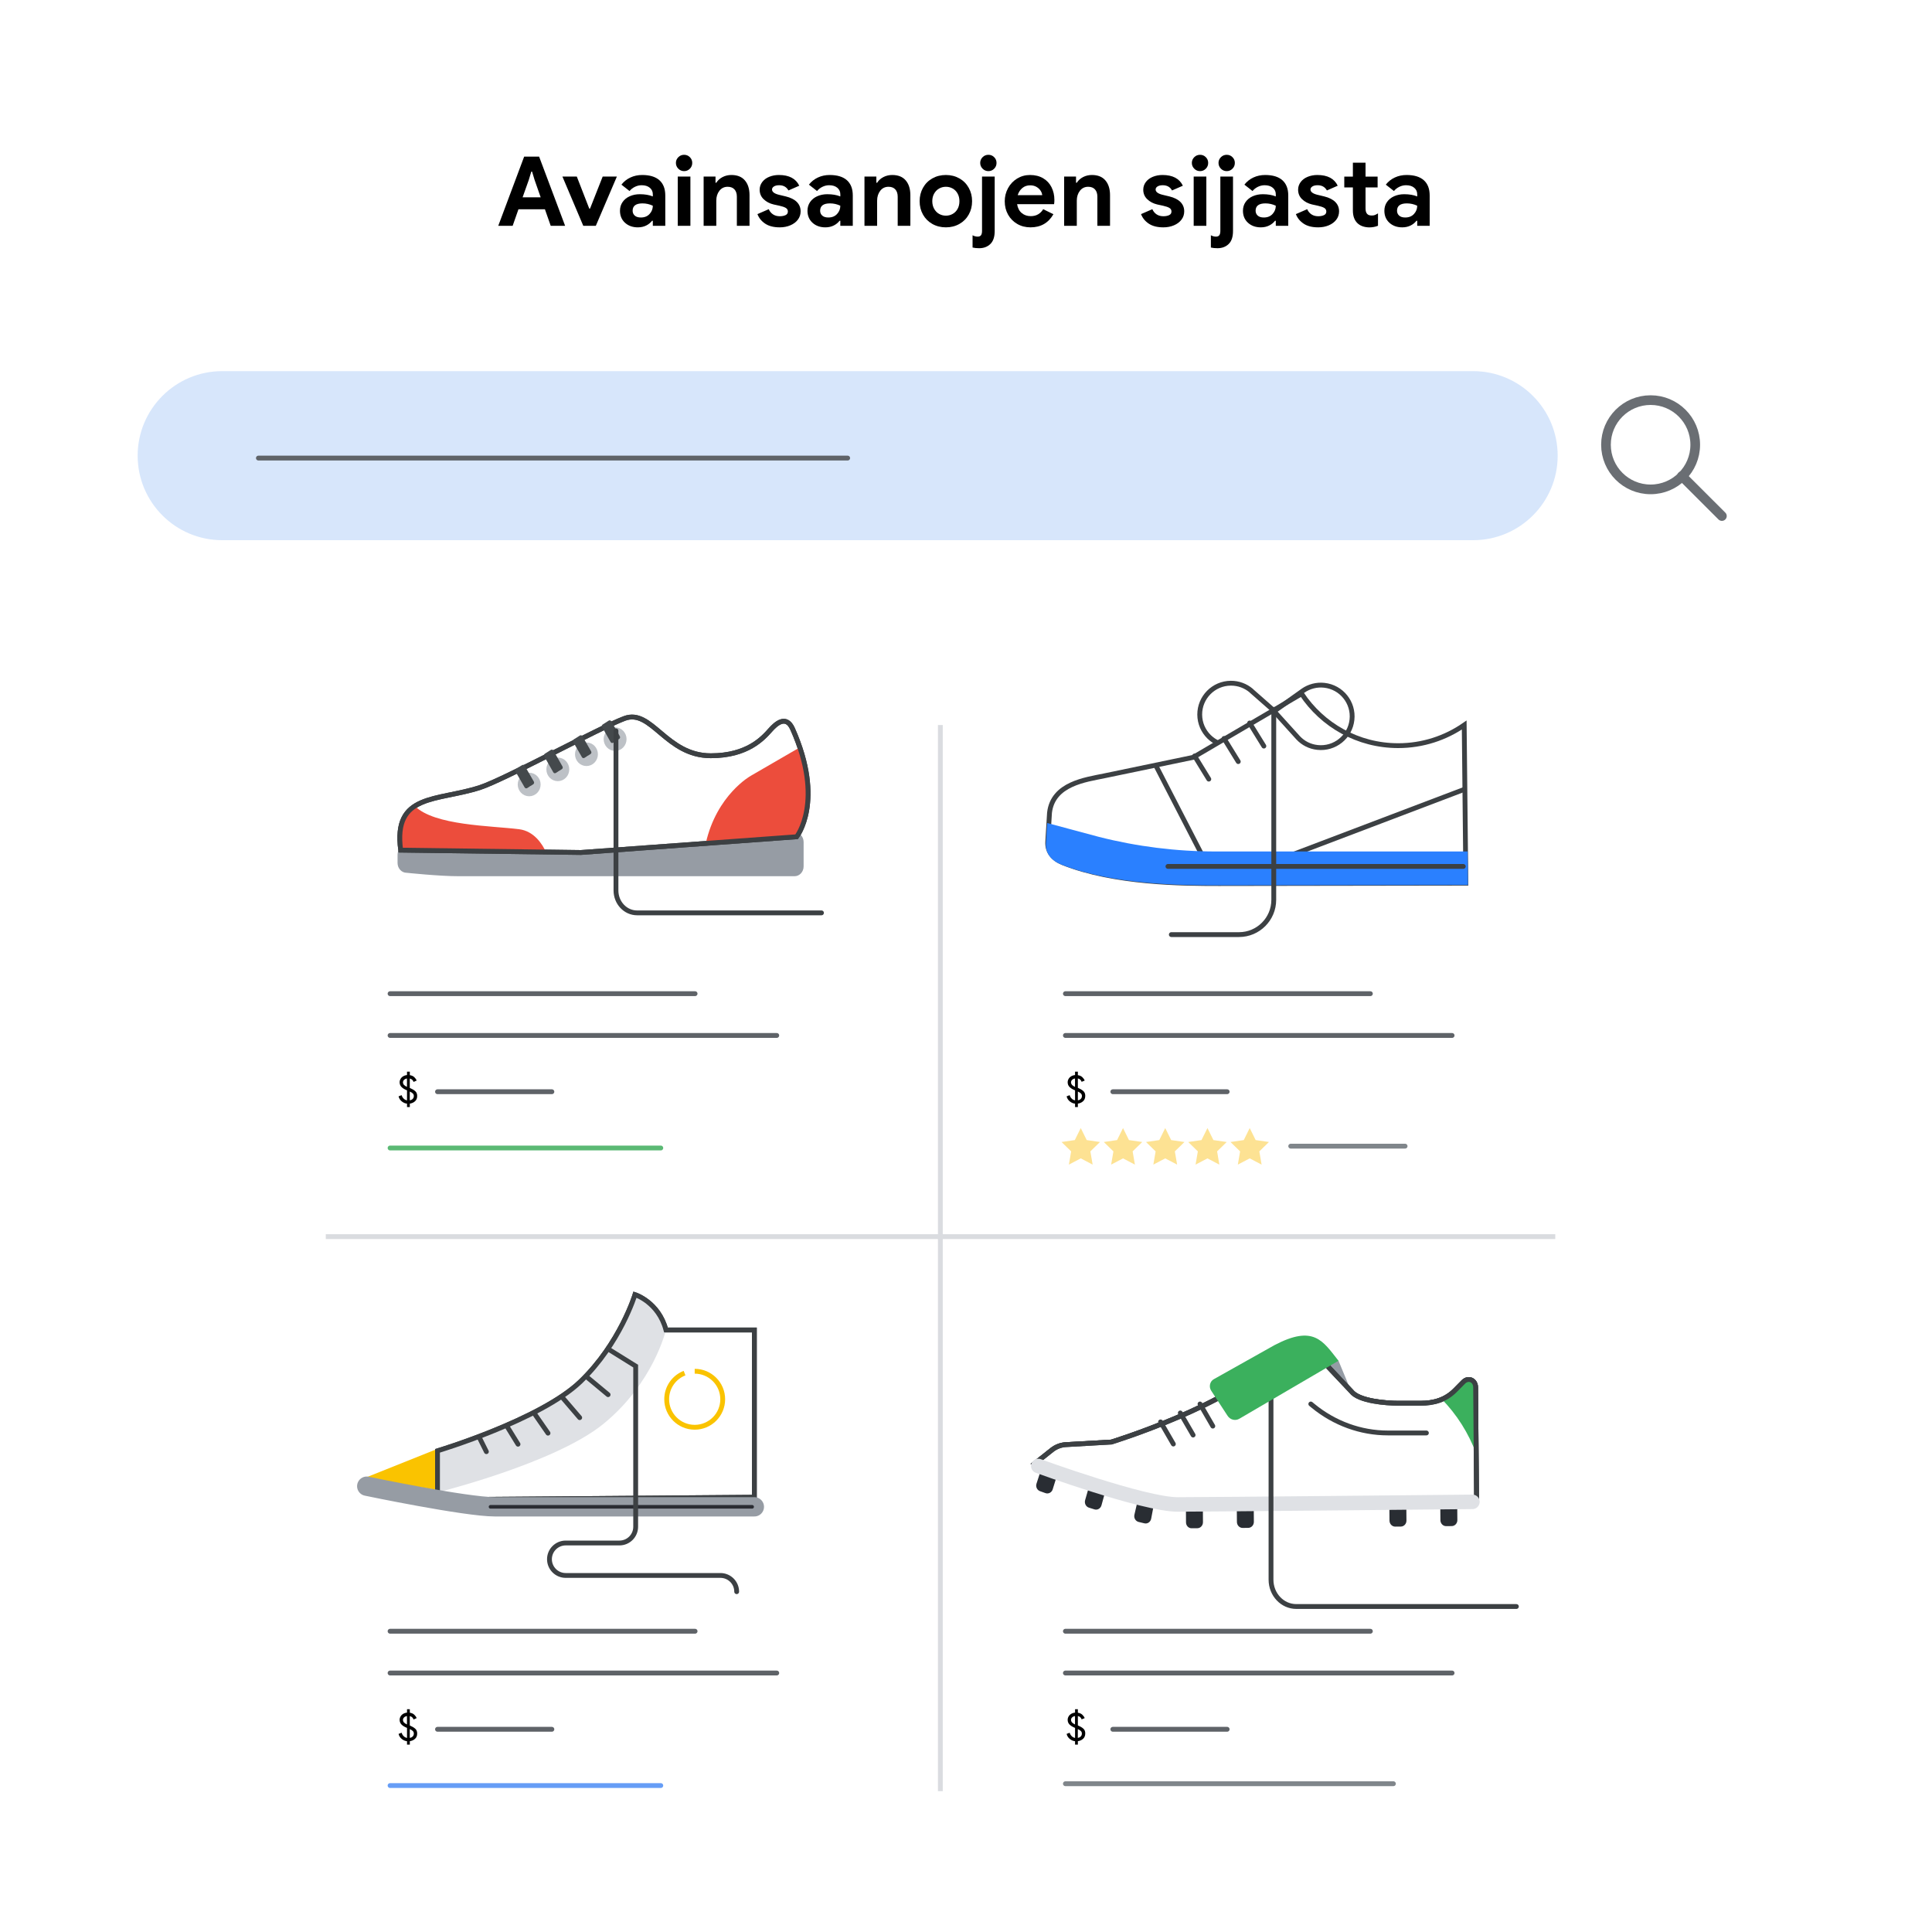 <?xml version="1.0" encoding="utf-8"?>
<!-- Generator: Adobe Illustrator 25.0.0, SVG Export Plug-In . SVG Version: 6.00 Build 0)  -->
<svg version="1.1" xmlns="http://www.w3.org/2000/svg" xmlns:xlink="http://www.w3.org/1999/xlink" x="0px" y="0px"
	 viewBox="0 0 400 400" style="enable-background:new 0 0 400 400;" xml:space="preserve">
<style type="text/css">
	.st0{fill:#FFFFFF;}
	.st1{fill:#D7E6FB;}
	.st2{fill:none;stroke:#6A6E73;stroke-width:2;stroke-linecap:round;stroke-linejoin:round;stroke-miterlimit:10;}
	.st3{fill:none;stroke:#5F6368;stroke-linecap:round;stroke-linejoin:round;stroke-miterlimit:10;}
	.st4{fill:#969CA4;}
	.st5{fill:#FFFFFF;stroke:#3C4043;stroke-linecap:round;stroke-miterlimit:10;}
	.st6{fill:#EC4D3C;}
	.st7{fill:none;stroke:#3C4043;stroke-linecap:round;stroke-miterlimit:10;}
	.st8{fill:none;stroke:#BDC1C6;stroke-width:2;stroke-miterlimit:10;}
	.st9{fill:#44494C;}
	.st10{fill:none;stroke:#5BB974;stroke-linecap:round;stroke-linejoin:round;stroke-miterlimit:10;}
	.st11{fill:none;stroke:#80868B;stroke-linecap:round;stroke-linejoin:round;stroke-miterlimit:10;}
	.st12{fill:none;stroke:#DADCE0;stroke-miterlimit:10;}
	.st13{fill:#FDE293;}
	.st14{fill:none;stroke:#669DF6;stroke-linecap:round;stroke-linejoin:round;stroke-miterlimit:10;}
	.st15{fill:#FAC300;}
	.st16{fill:#DFE1E5;}
	.st17{fill:none;stroke:#FAC300;stroke-miterlimit:10;}
	.st18{fill:none;stroke:#969CA4;stroke-width:4;stroke-linecap:round;stroke-linejoin:round;stroke-miterlimit:10;}
	.st19{fill:none;stroke:#2A2C33;stroke-width:0.75;stroke-linecap:round;stroke-miterlimit:10;}
	.st20{fill:#959CA5;}
	.st21{fill:#292D33;}
	.st22{fill:#3BB05D;}
	.st23{fill:none;stroke:#DFE1E5;stroke-width:3;stroke-linecap:round;stroke-miterlimit:10;}
	.st24{fill:none;stroke:#E0E1E5;stroke-width:9.666;stroke-linecap:round;stroke-linejoin:round;stroke-miterlimit:10;}
	.st25{fill:none;stroke:#E0E1E5;stroke-width:8.4;stroke-linecap:round;stroke-linejoin:round;stroke-miterlimit:10;}
	.st26{clip-path:url(#SVGID_2_);}
	.st27{clip-path:url(#SVGID_4_);fill:#2A80FF;}
	.st28{clip-path:url(#SVGID_6_);}
	.st29{clip-path:url(#SVGID_8_);fill:#2A80FF;}
	.st30{clip-path:url(#SVGID_10_);}
	.st31{clip-path:url(#SVGID_12_);fill:#2A80FF;}
	.st32{clip-path:url(#SVGID_14_);}
	.st33{clip-path:url(#SVGID_16_);fill:#2A80FF;}
	.st34{clip-path:url(#SVGID_18_);}
	.st35{clip-path:url(#SVGID_20_);fill:#2A80FF;}
	.st36{clip-path:url(#SVGID_22_);}
	.st37{clip-path:url(#SVGID_24_);fill:#2A80FF;}
	.st38{clip-path:url(#SVGID_26_);}
	.st39{clip-path:url(#SVGID_28_);fill:#2A80FF;}
	.st40{clip-path:url(#SVGID_30_);}
	.st41{clip-path:url(#SVGID_32_);fill:#2A80FF;}
	.st42{clip-path:url(#SVGID_34_);}
	.st43{clip-path:url(#SVGID_36_);fill:#2A80FF;}
	.st44{clip-path:url(#SVGID_38_);}
	.st45{clip-path:url(#SVGID_40_);fill:#2A80FF;}
	.st46{clip-path:url(#SVGID_42_);}
	.st47{clip-path:url(#SVGID_44_);fill:#2A80FF;}
	.st48{clip-path:url(#SVGID_46_);}
	.st49{clip-path:url(#SVGID_48_);fill:#2A80FF;}
	.st50{clip-path:url(#SVGID_50_);}
	.st51{clip-path:url(#SVGID_52_);fill:#2A80FF;}
	.st52{clip-path:url(#SVGID_54_);}
	.st53{clip-path:url(#SVGID_56_);fill:#2A80FF;}
	.st54{clip-path:url(#SVGID_58_);}
	.st55{clip-path:url(#SVGID_60_);fill:#2A80FF;}
	.st56{clip-path:url(#SVGID_62_);}
	.st57{clip-path:url(#SVGID_64_);fill:#2A80FF;}
	.st58{clip-path:url(#SVGID_66_);}
	.st59{clip-path:url(#SVGID_68_);fill:#2A80FF;}
	.st60{clip-path:url(#SVGID_70_);}
	.st61{clip-path:url(#SVGID_72_);fill:#2A80FF;}
	.st62{clip-path:url(#SVGID_74_);}
	.st63{clip-path:url(#SVGID_76_);fill:#2A80FF;}
	.st64{clip-path:url(#SVGID_78_);}
	.st65{clip-path:url(#SVGID_80_);fill:#2A80FF;}
	.st66{clip-path:url(#SVGID_82_);}
	.st67{clip-path:url(#SVGID_84_);fill:#2A80FF;}
	.st68{clip-path:url(#SVGID_86_);}
	.st69{clip-path:url(#SVGID_88_);fill:#2A80FF;}
	.st70{clip-path:url(#SVGID_90_);}
	.st71{clip-path:url(#SVGID_92_);fill:#2A80FF;}
	.st72{clip-path:url(#SVGID_94_);}
	.st73{clip-path:url(#SVGID_96_);fill:#2A80FF;}
	.st74{clip-path:url(#SVGID_98_);}
	.st75{clip-path:url(#SVGID_100_);fill:#2A80FF;}
	.st76{clip-path:url(#SVGID_102_);}
	.st77{clip-path:url(#SVGID_104_);fill:#2A80FF;}
	.st78{clip-path:url(#SVGID_106_);}
	.st79{clip-path:url(#SVGID_108_);fill:#2A80FF;}
	.st80{clip-path:url(#SVGID_110_);}
	.st81{clip-path:url(#SVGID_112_);fill:#2A80FF;}
	.st82{clip-path:url(#SVGID_114_);}
	.st83{clip-path:url(#SVGID_116_);fill:#2A80FF;}
	.st84{clip-path:url(#SVGID_118_);}
	.st85{clip-path:url(#SVGID_120_);fill:#2A80FF;}
	.st86{clip-path:url(#SVGID_122_);}
	.st87{clip-path:url(#SVGID_124_);fill:#2A80FF;}
	.st88{clip-path:url(#SVGID_126_);}
	.st89{clip-path:url(#SVGID_128_);fill:#2A80FF;}
	.st90{clip-path:url(#SVGID_130_);}
	.st91{clip-path:url(#SVGID_132_);fill:#2A80FF;}
	.st92{clip-path:url(#SVGID_134_);}
	.st93{clip-path:url(#SVGID_136_);fill:#2A80FF;}
	.st94{clip-path:url(#SVGID_138_);}
	.st95{clip-path:url(#SVGID_140_);fill:#2A80FF;}
	.st96{clip-path:url(#SVGID_142_);}
	.st97{clip-path:url(#SVGID_144_);fill:#2A80FF;}
	.st98{clip-path:url(#SVGID_146_);}
	.st99{clip-path:url(#SVGID_148_);fill:#2A80FF;}
	.st100{clip-path:url(#SVGID_150_);}
	.st101{clip-path:url(#SVGID_152_);fill:#2A80FF;}
	.st102{clip-path:url(#SVGID_154_);}
	.st103{clip-path:url(#SVGID_156_);fill:#2A80FF;}
	.st104{clip-path:url(#SVGID_158_);}
	.st105{clip-path:url(#SVGID_160_);fill:#2A80FF;}
	.st106{clip-path:url(#SVGID_162_);}
	.st107{clip-path:url(#SVGID_164_);fill:#2A80FF;}
	.st108{clip-path:url(#SVGID_166_);}
	.st109{clip-path:url(#SVGID_168_);fill:#2A80FF;}
	.st110{clip-path:url(#SVGID_170_);}
	.st111{clip-path:url(#SVGID_172_);fill:#2A80FF;}
	.st112{clip-path:url(#SVGID_174_);}
	.st113{clip-path:url(#SVGID_176_);fill:#2A80FF;}
	.st114{clip-path:url(#SVGID_178_);}
	.st115{clip-path:url(#SVGID_180_);fill:#2A80FF;}
</style>
<g id="Layer_2">
	<rect x="-10" y="-10" class="st0" width="420" height="420"/>
</g>
<g id="Layer_1">
	<g>
		<g>
			<path d="M108.52,32.43h3.1L117,46.75h-2.98l-1.2-3.42h-5.48l-1.2,3.42h-2.98L108.52,32.43z M111.94,40.85l-1.26-3.6l-0.52-1.72
				H110l-0.52,1.72l-1.28,3.6H111.94z"/>
			<path d="M116.44,36.55h2.98l2.58,6.64h0.16l2.62-6.64h2.94l-4.36,10.2h-2.6L116.44,36.55z"/>
			<path d="M129.4,46.12c-0.69-0.63-1.04-1.46-1.04-2.49c0-0.68,0.18-1.28,0.54-1.8c0.36-0.52,0.85-0.92,1.48-1.2
				c0.63-0.28,1.32-0.42,2.08-0.42c1.05,0,1.95,0.15,2.7,0.46v-0.44c0-0.56-0.21-1.01-0.63-1.36s-0.98-0.52-1.69-0.52
				c-0.48,0-0.94,0.11-1.39,0.33c-0.45,0.22-0.82,0.51-1.11,0.87l-1.68-1.32c0.49-0.64,1.11-1.13,1.86-1.48
				c0.75-0.35,1.56-0.52,2.44-0.52c1.56,0,2.75,0.36,3.56,1.08c0.81,0.72,1.22,1.77,1.22,3.16v6.28h-2.58v-1.04H135
				c-0.31,0.4-0.71,0.73-1.21,0.98s-1.08,0.38-1.73,0.38C130.98,47.07,130.09,46.75,129.4,46.12z M134.49,44.3
				c0.45-0.49,0.67-1.06,0.67-1.71c-0.68-0.32-1.39-0.48-2.14-0.48c-1.36,0-2.04,0.51-2.04,1.52c0,0.41,0.15,0.75,0.44,1.01
				c0.29,0.26,0.71,0.39,1.26,0.39C133.44,45.03,134.04,44.79,134.49,44.3z"/>
			<path d="M140.44,34.93c-0.33-0.33-0.5-0.73-0.5-1.2s0.17-0.86,0.5-1.19c0.33-0.33,0.73-0.49,1.2-0.49s0.86,0.16,1.19,0.49
				c0.33,0.33,0.49,0.72,0.49,1.19s-0.16,0.87-0.49,1.2c-0.33,0.33-0.72,0.5-1.19,0.5S140.77,35.26,140.44,34.93z M140.32,36.55
				h2.62v10.2h-2.62V36.55z"/>
			<path d="M145.68,36.55h2.46v1.28h0.16c0.31-0.49,0.74-0.88,1.3-1.17c0.56-0.29,1.17-0.43,1.82-0.43c1.23,0,2.16,0.37,2.8,1.12
				c0.64,0.75,0.96,1.77,0.96,3.06v6.34h-2.62v-6.02c0-0.65-0.17-1.16-0.5-1.52c-0.33-0.36-0.8-0.54-1.4-0.54
				c-0.71,0-1.28,0.27-1.71,0.82c-0.43,0.55-0.65,1.23-0.65,2.06v5.2h-2.62V36.55z"/>
			<path d="M158.43,46.31c-0.77-0.51-1.3-1.17-1.61-1.98l2.34-1.02c0.21,0.48,0.52,0.84,0.91,1.09s0.85,0.37,1.37,0.37
				c0.48,0,0.88-0.08,1.2-0.23s0.48-0.4,0.48-0.75c0-0.33-0.15-0.58-0.44-0.75c-0.29-0.17-0.73-0.32-1.32-0.45l-1.2-0.26
				c-0.83-0.2-1.51-0.56-2.06-1.09c-0.55-0.53-0.82-1.18-0.82-1.97c0-0.59,0.18-1.11,0.53-1.58s0.83-0.83,1.44-1.08
				c0.61-0.25,1.28-0.38,2.01-0.38c2.11,0,3.51,0.74,4.22,2.22l-2.24,0.98c-0.4-0.72-1.04-1.08-1.92-1.08
				c-0.45,0-0.81,0.08-1.08,0.25s-0.4,0.38-0.4,0.63c0,0.48,0.45,0.84,1.36,1.08l1.5,0.36c1.01,0.25,1.78,0.64,2.29,1.16
				c0.51,0.52,0.77,1.16,0.77,1.92c0,0.65-0.19,1.23-0.57,1.73s-0.9,0.89-1.56,1.17c-0.66,0.28-1.39,0.42-2.19,0.42
				C160.2,47.07,159.2,46.82,158.43,46.31z"/>
			<path d="M168.22,46.12c-0.69-0.63-1.04-1.46-1.04-2.49c0-0.68,0.18-1.28,0.54-1.8c0.36-0.52,0.85-0.92,1.48-1.2
				c0.63-0.28,1.32-0.42,2.08-0.42c1.05,0,1.95,0.15,2.7,0.46v-0.44c0-0.56-0.21-1.01-0.63-1.36s-0.98-0.52-1.69-0.52
				c-0.48,0-0.94,0.11-1.39,0.33c-0.45,0.22-0.82,0.51-1.11,0.87l-1.68-1.32c0.49-0.64,1.11-1.13,1.86-1.48
				c0.75-0.35,1.56-0.52,2.44-0.52c1.56,0,2.75,0.36,3.56,1.08c0.81,0.72,1.22,1.77,1.22,3.16v6.28h-2.58v-1.04h-0.16
				c-0.31,0.4-0.71,0.73-1.21,0.98s-1.08,0.38-1.73,0.38C169.8,47.07,168.91,46.75,168.22,46.12z M173.31,44.3
				c0.45-0.49,0.67-1.06,0.67-1.71c-0.68-0.32-1.39-0.48-2.14-0.48c-1.36,0-2.04,0.51-2.04,1.52c0,0.41,0.15,0.75,0.44,1.01
				c0.29,0.26,0.71,0.39,1.26,0.39C172.26,45.03,172.86,44.79,173.31,44.3z"/>
			<path d="M178.98,36.55h2.46v1.28h0.16c0.31-0.49,0.74-0.88,1.3-1.17c0.56-0.29,1.17-0.43,1.82-0.43c1.23,0,2.16,0.37,2.8,1.12
				c0.64,0.75,0.96,1.77,0.96,3.06v6.34h-2.62v-6.02c0-0.65-0.17-1.16-0.5-1.52c-0.33-0.36-0.8-0.54-1.4-0.54
				c-0.71,0-1.28,0.27-1.71,0.82c-0.43,0.55-0.65,1.23-0.65,2.06v5.2h-2.62V36.55z"/>
			<path d="M193.02,46.36c-0.83-0.47-1.47-1.12-1.93-1.94c-0.46-0.82-0.69-1.74-0.69-2.77c0-1.01,0.23-1.93,0.69-2.76
				c0.46-0.83,1.1-1.48,1.93-1.95c0.83-0.47,1.77-0.71,2.82-0.71c1.04,0,1.97,0.24,2.8,0.71c0.83,0.47,1.47,1.12,1.93,1.95
				c0.46,0.83,0.69,1.75,0.69,2.76c0,1.03-0.23,1.95-0.69,2.77c-0.46,0.82-1.1,1.47-1.93,1.94c-0.83,0.47-1.76,0.71-2.8,0.71
				C194.79,47.07,193.85,46.83,193.02,46.36z M197.24,44.29c0.43-0.24,0.77-0.59,1.02-1.04c0.25-0.45,0.38-0.99,0.38-1.6
				c0-0.6-0.13-1.13-0.38-1.58s-0.59-0.8-1.02-1.04c-0.43-0.24-0.89-0.36-1.4-0.36s-0.97,0.12-1.4,0.36s-0.77,0.59-1.03,1.04
				s-0.39,0.98-0.39,1.58c0,0.6,0.13,1.13,0.39,1.59s0.6,0.81,1.03,1.05s0.89,0.36,1.4,0.36S196.81,44.53,197.24,44.29z"/>
			<path d="M201.36,51.25v-2.54c0.35,0.19,0.7,0.28,1.06,0.28c0.32,0,0.55-0.1,0.69-0.29c0.14-0.2,0.21-0.5,0.21-0.9V36.55h2.62
				v11.29c0,1.21-0.3,2.1-0.9,2.68s-1.37,0.87-2.32,0.87C202.19,51.39,201.73,51.34,201.36,51.25z M203.44,34.93
				c-0.33-0.33-0.5-0.73-0.5-1.2s0.17-0.86,0.5-1.19c0.33-0.33,0.73-0.49,1.2-0.49s0.86,0.16,1.19,0.49
				c0.33,0.33,0.49,0.72,0.49,1.19s-0.16,0.87-0.49,1.2c-0.33,0.33-0.72,0.5-1.19,0.5S203.77,35.26,203.44,34.93z"/>
			<path d="M210.62,46.37c-0.81-0.47-1.45-1.11-1.91-1.93c-0.46-0.82-0.69-1.74-0.69-2.77c0-0.97,0.23-1.88,0.68-2.71
				c0.45-0.83,1.08-1.5,1.88-1.99s1.69-0.74,2.68-0.74c1.05,0,1.96,0.23,2.72,0.68c0.76,0.45,1.34,1.07,1.73,1.86
				c0.39,0.79,0.59,1.66,0.59,2.62c0,0.31-0.02,0.6-0.06,0.88h-7.66c0.13,0.81,0.46,1.43,0.97,1.85s1.13,0.63,1.85,0.63
				c0.6,0,1.12-0.13,1.55-0.39c0.43-0.26,0.78-0.61,1.03-1.05l2.12,1.04c-1.04,1.81-2.62,2.72-4.74,2.72
				C212.35,47.07,211.43,46.84,210.62,46.37z M215.78,40.41c-0.03-0.32-0.14-0.64-0.35-0.95c-0.21-0.31-0.49-0.57-0.86-0.78
				c-0.37-0.21-0.8-0.31-1.29-0.31c-0.63,0-1.16,0.18-1.61,0.55c-0.45,0.37-0.77,0.86-0.97,1.49H215.78z"/>
			<path d="M220.32,36.55h2.46v1.28h0.16c0.31-0.49,0.74-0.88,1.3-1.17c0.56-0.29,1.17-0.43,1.82-0.43c1.23,0,2.16,0.37,2.8,1.12
				c0.64,0.75,0.96,1.77,0.96,3.06v6.34h-2.62v-6.02c0-0.65-0.17-1.16-0.5-1.52c-0.33-0.36-0.8-0.54-1.4-0.54
				c-0.71,0-1.28,0.27-1.71,0.82c-0.43,0.55-0.65,1.23-0.65,2.06v5.2h-2.62V36.55z"/>
			<path d="M237.85,46.31c-0.77-0.51-1.3-1.17-1.61-1.98l2.34-1.02c0.21,0.48,0.52,0.84,0.91,1.09s0.85,0.37,1.37,0.37
				c0.48,0,0.88-0.08,1.2-0.23s0.48-0.4,0.48-0.75c0-0.33-0.15-0.58-0.44-0.75c-0.29-0.17-0.73-0.32-1.32-0.45l-1.2-0.26
				c-0.83-0.2-1.51-0.56-2.06-1.09c-0.55-0.53-0.82-1.18-0.82-1.97c0-0.59,0.18-1.11,0.53-1.58s0.83-0.83,1.44-1.08
				c0.61-0.25,1.28-0.38,2.01-0.38c2.11,0,3.51,0.74,4.22,2.22l-2.24,0.98c-0.4-0.72-1.04-1.08-1.92-1.08
				c-0.45,0-0.81,0.08-1.08,0.25s-0.4,0.38-0.4,0.63c0,0.48,0.45,0.84,1.36,1.08l1.5,0.36c1.01,0.25,1.78,0.64,2.29,1.16
				c0.51,0.52,0.77,1.16,0.77,1.92c0,0.65-0.19,1.23-0.57,1.73s-0.9,0.89-1.56,1.17c-0.66,0.28-1.39,0.42-2.19,0.42
				C239.62,47.07,238.62,46.82,237.85,46.31z"/>
			<path d="M247.26,34.93c-0.33-0.33-0.5-0.73-0.5-1.2s0.17-0.86,0.5-1.19c0.33-0.33,0.73-0.49,1.2-0.49s0.86,0.16,1.19,0.49
				c0.33,0.33,0.49,0.72,0.49,1.19s-0.16,0.87-0.49,1.2c-0.33,0.33-0.72,0.5-1.19,0.5S247.59,35.26,247.26,34.93z M247.14,36.55
				h2.62v10.2h-2.62V36.55z"/>
			<path d="M250.7,51.25v-2.54c0.35,0.19,0.7,0.28,1.06,0.28c0.32,0,0.55-0.1,0.69-0.29c0.14-0.2,0.21-0.5,0.21-0.9V36.55h2.62
				v11.29c0,1.21-0.3,2.1-0.9,2.68s-1.37,0.87-2.32,0.87C251.52,51.39,251.07,51.34,250.7,51.25z M252.78,34.93
				c-0.33-0.33-0.5-0.73-0.5-1.2s0.17-0.86,0.5-1.19c0.33-0.33,0.73-0.49,1.2-0.49s0.86,0.16,1.19,0.49
				c0.33,0.33,0.49,0.72,0.49,1.19s-0.16,0.87-0.49,1.2c-0.33,0.33-0.72,0.5-1.19,0.5S253.11,35.26,252.78,34.93z"/>
			<path d="M258.38,46.12c-0.69-0.63-1.04-1.46-1.04-2.49c0-0.68,0.18-1.28,0.54-1.8c0.36-0.52,0.85-0.92,1.48-1.2
				c0.63-0.28,1.32-0.42,2.08-0.42c1.05,0,1.95,0.15,2.7,0.46v-0.44c0-0.56-0.21-1.01-0.63-1.36s-0.98-0.52-1.69-0.52
				c-0.48,0-0.94,0.11-1.39,0.33c-0.45,0.22-0.82,0.51-1.11,0.87l-1.68-1.32c0.49-0.64,1.11-1.13,1.86-1.48
				c0.75-0.35,1.56-0.52,2.44-0.52c1.56,0,2.75,0.36,3.56,1.08c0.81,0.72,1.22,1.77,1.22,3.16v6.28h-2.58v-1.04h-0.16
				c-0.31,0.4-0.71,0.73-1.21,0.98s-1.08,0.38-1.73,0.38C259.96,47.07,259.07,46.75,258.38,46.12z M263.47,44.3
				c0.45-0.49,0.67-1.06,0.67-1.71c-0.68-0.32-1.39-0.48-2.14-0.48c-1.36,0-2.04,0.51-2.04,1.52c0,0.41,0.15,0.75,0.44,1.01
				c0.29,0.26,0.71,0.39,1.26,0.39C262.42,45.03,263.02,44.79,263.47,44.3z"/>
			<path d="M269.91,46.31c-0.77-0.51-1.3-1.17-1.61-1.98l2.34-1.02c0.21,0.48,0.52,0.84,0.91,1.09s0.85,0.37,1.37,0.37
				c0.48,0,0.88-0.08,1.2-0.23s0.48-0.4,0.48-0.75c0-0.33-0.15-0.58-0.44-0.75c-0.29-0.17-0.73-0.32-1.32-0.45l-1.2-0.26
				c-0.83-0.2-1.51-0.56-2.06-1.09c-0.55-0.53-0.82-1.18-0.82-1.97c0-0.59,0.18-1.11,0.53-1.58s0.83-0.83,1.44-1.08
				c0.61-0.25,1.28-0.38,2.01-0.38c2.11,0,3.51,0.74,4.22,2.22l-2.24,0.98c-0.4-0.72-1.04-1.08-1.92-1.08
				c-0.45,0-0.81,0.08-1.08,0.25s-0.4,0.38-0.4,0.63c0,0.48,0.45,0.84,1.36,1.08l1.5,0.36c1.01,0.25,1.78,0.64,2.29,1.16
				c0.51,0.52,0.77,1.16,0.77,1.92c0,0.65-0.19,1.23-0.57,1.73s-0.9,0.89-1.56,1.17c-0.66,0.28-1.39,0.42-2.19,0.42
				C271.68,47.07,270.67,46.82,269.91,46.31z"/>
			<path d="M282.08,46.84c-0.43-0.16-0.77-0.37-1.04-0.64c-0.63-0.61-0.94-1.48-0.94-2.61v-4.79h-1.78v-2.24h1.78v-2.88h2.62v2.88
				h2.5v2.24h-2.5v4.34c0,0.53,0.11,0.92,0.34,1.15c0.19,0.22,0.51,0.33,0.96,0.33c0.25,0,0.46-0.03,0.63-0.1
				c0.17-0.07,0.38-0.18,0.65-0.34v2.56c-0.57,0.23-1.18,0.34-1.82,0.34C282.97,47.07,282.51,46.99,282.08,46.84z"/>
			<path d="M287.66,46.12c-0.69-0.63-1.04-1.46-1.04-2.49c0-0.68,0.18-1.28,0.54-1.8c0.36-0.52,0.85-0.92,1.48-1.2
				c0.63-0.28,1.32-0.42,2.08-0.42c1.05,0,1.95,0.15,2.7,0.46v-0.44c0-0.56-0.21-1.01-0.63-1.36s-0.98-0.52-1.69-0.52
				c-0.48,0-0.94,0.11-1.39,0.33c-0.45,0.22-0.82,0.51-1.11,0.87l-1.68-1.32c0.49-0.64,1.11-1.13,1.86-1.48
				c0.75-0.35,1.56-0.52,2.44-0.52c1.56,0,2.75,0.36,3.56,1.08c0.81,0.72,1.22,1.77,1.22,3.16v6.28h-2.58v-1.04h-0.16
				c-0.31,0.4-0.71,0.73-1.21,0.98s-1.08,0.38-1.73,0.38C289.24,47.07,288.35,46.75,287.66,46.12z M292.75,44.3
				c0.45-0.49,0.67-1.06,0.67-1.71c-0.68-0.32-1.39-0.48-2.14-0.48c-1.36,0-2.04,0.51-2.04,1.52c0,0.41,0.15,0.75,0.44,1.01
				c0.29,0.26,0.71,0.39,1.26,0.39C291.7,45.03,292.3,44.79,292.75,44.3z"/>
		</g>
		<path class="st1" d="M305,111.84H46c-9.66,0-17.5-7.84-17.5-17.5v0c0-9.66,7.84-17.5,17.5-17.5h259c9.66,0,17.5,7.84,17.5,17.5v0
			C322.5,104.01,314.66,111.84,305,111.84z"/>
		<g>
			<circle class="st2" cx="341.74" cy="92.08" r="9.24"/>
			<line class="st2" x1="348.22" y1="98.57" x2="356.5" y2="106.84"/>
		</g>
		<line class="st3" x1="53.5" y1="94.84" x2="175.5" y2="94.84"/>
		<g>
			<path class="st4" d="M84.18,180.7c-1.03,0-1.87-0.91-1.87-2.03v-1.71c0-1.12,0.84-2.03,1.87-2.03c2.33,0,23.22,1.74,38.91-0.09
				c4.34-0.51,38.39-2.53,41.42-2.53c1.03,0,1.87,0.91,1.87,2.03v5.04c0,1.12-0.84,2.03-1.87,2.03c0,0-65.49,0-69.51,0
				C90.98,181.42,84.18,180.7,84.18,180.7z"/>
			<path class="st5" d="M164.93,173.24c0,0,5.86-7.3-0.83-22.32c-1.37-3.07-3.53-0.99-4.59,0.2c-1.53,1.72-4.74,5.35-12.35,5.35
				c-9.28,0-12.25-9.84-17.88-7.72c-5.22,1.96-24.83,12.64-29.89,14.29c-8.92,2.9-18.04,1.14-16.43,12.97l37.3,0.49L164.93,173.24z"
				/>
			<path class="st6" d="M155.43,160.63l10.16-5.89c4.2,12.44-0.66,18.5-0.66,18.5l-18.81,1.37
				C148.38,164.53,155.43,160.63,155.43,160.63z"/>
			<path class="st6" d="M85.89,166.88c4.02,4.06,15.77,4.07,21.58,4.8c3.11,0.39,4.81,3.08,5.57,4.73l-30.09-0.4
				C82.27,170.97,83.53,168.4,85.89,166.88z"/>
			<path class="st7" d="M164.93,173.24c0,0,5.86-7.3-0.83-22.32c-1.37-3.07-3.53-0.99-4.59,0.2c-1.53,1.72-4.74,5.35-12.35,5.35
				c-9.28,0-12.25-9.84-17.88-7.72c-5.22,1.96-24.83,12.64-29.89,14.29c-8.92,2.9-18.04,1.14-16.43,12.97l37.3,0.49L164.93,173.24z"
				/>
			<path class="st8" d="M120.05,156.16c0,0.8,0.61,1.44,1.37,1.44c0.76,0,1.37-0.65,1.37-1.44c0-0.8-0.61-1.44-1.37-1.44
				C120.67,154.72,120.05,155.36,120.05,156.16z"/>
			<path class="st8" d="M125.98,153.03c0,0.8,0.61,1.44,1.37,1.44c0.76,0,1.37-0.65,1.37-1.44c0-0.8-0.61-1.44-1.37-1.44
				C126.6,151.59,125.98,152.24,125.98,153.03z"/>
			<path class="st8" d="M114.12,159.29c0,0.8,0.61,1.44,1.37,1.44c0.76,0,1.37-0.65,1.37-1.44c0-0.8-0.61-1.44-1.37-1.44
				C114.73,157.84,114.12,158.49,114.12,159.29z"/>
			<ellipse class="st8" cx="109.56" cy="162.42" rx="1.37" ry="1.44"/>
			<path class="st9" d="M120.48,156.76c0.11,0.2,0.35,0.26,0.54,0.14l1.23-0.78c0.19-0.12,0.25-0.37,0.13-0.57l-1.79-3.12
				c-0.11-0.2-0.35-0.26-0.54-0.14l-1.23,0.78c-0.19,0.12-0.25,0.37-0.13,0.57L120.48,156.76z"/>
			<path class="st9" d="M126.42,153.63c0.11,0.2,0.35,0.26,0.54,0.14l1.23-0.78c0.19-0.12,0.25-0.37,0.13-0.57l-1.75-3.08
				c-0.11-0.2-0.35-0.26-0.54-0.14l-1.23,0.78c-0.19,0.12-0.25,0.37-0.13,0.57L126.42,153.63z"/>
			<path class="st9" d="M114.55,159.89c0.11,0.2,0.35,0.26,0.54,0.14l1.23-0.78c0.19-0.12,0.25-0.37,0.13-0.57l-1.86-3.28
				c-0.11-0.2-0.35-0.26-0.54-0.14l-1.23,0.78c-0.19,0.12-0.25,0.37-0.13,0.57L114.55,159.89z"/>
			<path class="st9" d="M108.62,163.02c0.11,0.2,0.35,0.26,0.54,0.14l1.23-0.78c0.19-0.12,0.25-0.37,0.13-0.57l-1.88-3.26
				c-0.11-0.2-0.35-0.26-0.54-0.14l-1.23,0.78c-0.19,0.12-0.25,0.37-0.13,0.57L108.62,163.02z"/>
		</g>
		<line class="st3" x1="80.76" y1="205.73" x2="143.91" y2="205.73"/>
		<line class="st3" x1="80.76" y1="214.38" x2="160.82" y2="214.38"/>
		<line class="st10" x1="80.76" y1="237.68" x2="136.81" y2="237.68"/>
		<line class="st3" x1="90.58" y1="226.03" x2="114.26" y2="226.03"/>
		<line class="st3" x1="220.58" y1="205.73" x2="283.72" y2="205.73"/>
		<line class="st3" x1="220.58" y1="214.38" x2="300.64" y2="214.38"/>
		<line class="st3" x1="230.4" y1="226.03" x2="254.07" y2="226.03"/>
		<line class="st11" x1="267.23" y1="237.3" x2="290.91" y2="237.3"/>
		<line class="st12" x1="194.69" y1="150.11" x2="194.69" y2="370.84"/>
		<g>
			<path d="M85.94,227.99c-0.29,0.27-0.66,0.44-1.09,0.5v0.72h-0.58v-0.71c-0.39-0.04-0.75-0.2-1.08-0.46
				c-0.33-0.26-0.56-0.61-0.67-1.05l0.63-0.25c0.08,0.28,0.22,0.51,0.42,0.71c0.2,0.2,0.43,0.32,0.7,0.37v-2.08l-0.03-0.01
				c-0.5-0.2-0.87-0.43-1.12-0.69c-0.25-0.26-0.38-0.58-0.38-0.97c0-0.24,0.06-0.47,0.19-0.69c0.12-0.22,0.3-0.4,0.53-0.54
				s0.5-0.23,0.81-0.26v-0.7h0.58v0.72c0.39,0.06,0.7,0.2,0.93,0.42c0.23,0.22,0.39,0.45,0.48,0.7L85.62,224
				c-0.04-0.15-0.13-0.3-0.26-0.43c-0.13-0.13-0.3-0.22-0.52-0.27v1.94c0.49,0.21,0.86,0.43,1.13,0.67c0.27,0.24,0.4,0.57,0.4,0.98
				C86.38,227.36,86.23,227.72,85.94,227.99z M83.64,224.62c0.13,0.14,0.34,0.28,0.62,0.41v-1.74c-0.25,0.04-0.45,0.13-0.6,0.28
				c-0.15,0.15-0.23,0.32-0.23,0.53C83.44,224.3,83.5,224.47,83.64,224.62z M85.45,227.51c0.15-0.15,0.23-0.35,0.23-0.6
				c0-0.2-0.07-0.38-0.21-0.52s-0.35-0.27-0.63-0.4v1.82C85.1,227.77,85.3,227.67,85.45,227.51z"/>
		</g>
		<g>
			<path d="M85.94,359.99c-0.29,0.27-0.66,0.44-1.09,0.5v0.72h-0.58v-0.71c-0.39-0.04-0.75-0.2-1.08-0.46
				c-0.33-0.26-0.56-0.61-0.67-1.05l0.63-0.25c0.08,0.28,0.22,0.51,0.42,0.71c0.2,0.2,0.43,0.32,0.7,0.37v-2.08l-0.03-0.01
				c-0.5-0.2-0.87-0.43-1.12-0.69c-0.25-0.26-0.38-0.58-0.38-0.97c0-0.24,0.06-0.47,0.19-0.69c0.12-0.22,0.3-0.4,0.53-0.54
				s0.5-0.23,0.81-0.26v-0.7h0.58v0.72c0.39,0.06,0.7,0.2,0.93,0.42c0.23,0.22,0.39,0.45,0.48,0.7L85.62,356
				c-0.04-0.15-0.13-0.3-0.26-0.43c-0.13-0.13-0.3-0.22-0.52-0.27v1.94c0.49,0.21,0.86,0.43,1.13,0.67c0.27,0.24,0.4,0.57,0.4,0.98
				C86.38,359.36,86.23,359.72,85.94,359.99z M83.64,356.62c0.13,0.14,0.34,0.28,0.62,0.41v-1.74c-0.25,0.04-0.45,0.13-0.6,0.28
				c-0.15,0.15-0.23,0.32-0.23,0.53C83.44,356.3,83.5,356.47,83.64,356.62z M85.45,359.51c0.15-0.15,0.23-0.35,0.23-0.6
				c0-0.2-0.07-0.38-0.21-0.52s-0.35-0.27-0.63-0.4v1.82C85.1,359.77,85.3,359.67,85.45,359.51z"/>
		</g>
		<g>
			<path d="M224.25,227.99c-0.29,0.27-0.66,0.44-1.09,0.5v0.72h-0.58v-0.71c-0.39-0.04-0.75-0.2-1.08-0.46
				c-0.33-0.26-0.56-0.61-0.67-1.05l0.63-0.25c0.08,0.28,0.22,0.51,0.42,0.71c0.2,0.2,0.43,0.32,0.7,0.37v-2.08l-0.03-0.01
				c-0.5-0.2-0.87-0.43-1.12-0.69c-0.25-0.26-0.38-0.58-0.38-0.97c0-0.24,0.06-0.47,0.19-0.69c0.12-0.22,0.3-0.4,0.53-0.54
				s0.5-0.23,0.81-0.26v-0.7h0.58v0.72c0.39,0.06,0.7,0.2,0.93,0.42c0.23,0.22,0.39,0.45,0.48,0.7l-0.63,0.26
				c-0.04-0.15-0.13-0.3-0.26-0.43c-0.13-0.13-0.3-0.22-0.52-0.27v1.94c0.49,0.21,0.86,0.43,1.13,0.67c0.27,0.24,0.4,0.57,0.4,0.98
				C224.69,227.36,224.54,227.72,224.25,227.99z M221.95,224.62c0.13,0.14,0.34,0.28,0.62,0.41v-1.74c-0.25,0.04-0.45,0.13-0.6,0.28
				c-0.15,0.15-0.23,0.32-0.23,0.53C221.75,224.3,221.82,224.47,221.95,224.62z M223.77,227.51c0.15-0.15,0.23-0.35,0.23-0.6
				c0-0.2-0.07-0.38-0.21-0.52s-0.35-0.27-0.63-0.4v1.82C223.41,227.77,223.61,227.67,223.77,227.51z"/>
		</g>
		<line class="st12" x1="67.45" y1="256.03" x2="322" y2="256.03"/>
		<g>
			<polygon class="st13" points="223.76,233.55 224.99,236.04 227.74,236.44 225.75,238.38 226.22,241.12 223.76,239.83 
				221.3,241.12 221.77,238.38 219.78,236.44 222.53,236.04 			"/>
			<polygon class="st13" points="232.51,233.55 233.74,236.04 236.49,236.44 234.5,238.38 234.97,241.12 232.51,239.83 
				230.05,241.12 230.52,238.38 228.53,236.44 231.28,236.04 			"/>
			<polygon class="st13" points="241.25,233.55 242.48,236.04 245.23,236.44 243.24,238.38 243.71,241.12 241.25,239.83 
				238.79,241.12 239.26,238.38 237.27,236.44 240.02,236.04 			"/>
			<polygon class="st13" points="249.99,233.55 251.22,236.04 253.98,236.44 251.99,238.38 252.45,241.12 249.99,239.83 
				247.53,241.12 248,238.38 246.01,236.44 248.76,236.04 			"/>
			<polygon class="st13" points="258.74,233.55 259.97,236.04 262.72,236.44 260.73,238.38 261.2,241.12 258.74,239.83 
				256.28,241.12 256.75,238.38 254.76,236.44 257.51,236.04 			"/>
		</g>
		<line class="st3" x1="80.76" y1="337.73" x2="143.91" y2="337.73"/>
		<line class="st3" x1="80.76" y1="346.38" x2="160.82" y2="346.38"/>
		<line class="st14" x1="80.76" y1="369.68" x2="136.81" y2="369.68"/>
		<line class="st3" x1="90.58" y1="358.03" x2="114.26" y2="358.03"/>
		<line class="st3" x1="220.58" y1="337.73" x2="283.72" y2="337.73"/>
		<line class="st3" x1="220.58" y1="346.38" x2="300.64" y2="346.38"/>
		<line class="st3" x1="230.4" y1="358.03" x2="254.07" y2="358.03"/>
		<line class="st11" x1="220.58" y1="369.3" x2="288.49" y2="369.3"/>
		<g>
			<path d="M224.25,359.99c-0.29,0.27-0.66,0.44-1.09,0.5v0.72h-0.58v-0.71c-0.39-0.04-0.75-0.2-1.08-0.46
				c-0.33-0.26-0.56-0.61-0.67-1.05l0.63-0.25c0.08,0.28,0.22,0.51,0.42,0.71s0.43,0.32,0.7,0.37v-2.08l-0.02-0.01
				c-0.5-0.2-0.87-0.43-1.13-0.69c-0.25-0.26-0.38-0.58-0.38-0.97c0-0.24,0.06-0.47,0.19-0.69c0.12-0.22,0.3-0.4,0.53-0.54
				c0.23-0.14,0.5-0.23,0.81-0.26v-0.7h0.58v0.72c0.39,0.06,0.7,0.2,0.93,0.42c0.23,0.22,0.39,0.45,0.48,0.7l-0.63,0.26
				c-0.04-0.15-0.13-0.3-0.26-0.43c-0.13-0.13-0.3-0.22-0.52-0.27v1.94c0.49,0.21,0.86,0.43,1.13,0.67s0.4,0.57,0.4,0.98
				C224.69,359.36,224.54,359.72,224.25,359.99z M221.95,356.62c0.14,0.14,0.34,0.28,0.62,0.41v-1.74c-0.25,0.04-0.45,0.13-0.6,0.28
				c-0.15,0.15-0.23,0.32-0.23,0.53C221.75,356.3,221.82,356.47,221.95,356.62z M223.76,359.51c0.15-0.15,0.23-0.35,0.23-0.6
				c0-0.2-0.07-0.38-0.21-0.52c-0.14-0.14-0.35-0.27-0.63-0.4v1.82C223.41,359.77,223.61,359.67,223.76,359.51z"/>
		</g>
		<g>
			<polygon class="st15" points="90.5,300 75.5,306 90.5,308.49 			"/>
			<path class="st5" d="M156.18,275.36v34.63l-59.5,0.46l-6.1-0.61v-9.46c0,0,21.36-6.41,29.6-14.34c8.24-7.93,11.29-18,11.29-18
				s4.88,1.53,6.41,7.32H156.18z"/>
			<path class="st16" d="M137.87,275.36l-0.34-1.08c-1.8-4.91-6.07-6.24-6.07-6.24s-3.05,10.07-11.29,18
				C111.94,293.97,90.5,300,90.5,300v9c0,0,24.3-6,34.37-14.15C135.32,286.38,137.87,275.36,137.87,275.36z"/>
			<path class="st7" d="M156.18,275.36v34.63l-59.5,0.46l-6.1-0.61v-9.46c0,0,21.36-6.41,29.6-14.34c8.24-7.93,11.29-18,11.29-18
				s4.88,1.53,6.41,7.32H156.18z"/>
			<path class="st17" d="M141.73,284.29c-2.17,0.84-3.7,2.94-3.7,5.41c0,3.2,2.6,5.8,5.8,5.8c3.2,0,5.8-2.6,5.8-5.8
				s-2.6-5.8-5.8-5.8"/>
			<line class="st7" x1="100.7" y1="300.55" x2="99.18" y2="297.5"/>
			<line class="st7" x1="107.25" y1="299.01" x2="104.92" y2="295.23"/>
			<line class="st7" x1="113.46" y1="296.72" x2="110.6" y2="292.6"/>
			<line class="st7" x1="125.9" y1="288.75" x2="121.4" y2="285.01"/>
			<path class="st18" d="M75.93,307.7c0,0,20.44,4.27,26.55,4.27c6.1,0,53.7,0,53.7,0"/>
			<line class="st19" x1="155.72" y1="311.97" x2="101.56" y2="311.97"/>
			<path class="st7" d="M125.97,279.33l5.64,3.51v33.26c0,1.85-1.5,3.36-3.36,3.36h-11.13c-1.85,0-3.36,1.5-3.36,3.36l0,0
				c0,1.85,1.5,3.36,3.36,3.36h32.04c1.85,0,3.36,1.5,3.36,3.36"/>
			<line class="st7" x1="120.02" y1="293.51" x2="116.36" y2="289.24"/>
		</g>
		<g>
			<polygon class="st20" points="277.12,281.72 279.75,288.06 273.78,281.72 			"/>
			<g>
				<g>
					<path class="st21" d="M245.55,315.18l-0.02-3.71l3.51-0.02l0.02,3.71c0,0.68-0.52,1.24-1.16,1.24l-1.18,0.01
						C246.07,316.42,245.55,315.87,245.55,315.18z M256.09,315.11l-0.03-3.71l3.51-0.03l0.03,3.71c0,0.68-0.51,1.24-1.16,1.25
						l-1.18,0.01C256.62,316.34,256.1,315.79,256.09,315.11z M287.68,314.84l-0.03-3.71l3.51-0.03l0.03,3.71
						c0.01,0.68-0.51,1.24-1.16,1.25l-1.18,0.01C288.22,316.07,287.69,315.52,287.68,314.84z M298.22,314.74l-0.03-3.71l3.51-0.03
						l0.03,3.71c0.01,0.68-0.51,1.24-1.16,1.25l-1.18,0.01C298.75,315.97,298.23,315.42,298.22,314.74z M236.94,315.39
						c-0.39-0.09-0.8-0.19-1.21-0.29c-0.63-0.16-1.02-0.83-0.86-1.5l0.83-3.6c1.16,0.3,2.28,0.57,3.33,0.79l-0.69,3.63
						C238.21,315.11,237.58,315.54,236.94,315.39z M226.59,312.5c-0.39-0.12-0.77-0.24-1.15-0.36c-0.62-0.2-0.96-0.89-0.78-1.54
						l1.02-3.55c1.08,0.35,2.2,0.7,3.34,1.05l-0.97,3.56C227.86,312.32,227.21,312.7,226.59,312.5z M216.47,309.14
						c-0.44-0.16-0.83-0.29-1.15-0.41c-0.61-0.22-0.94-0.92-0.72-1.57l1.14-3.5c0.01,0,1.28,0.47,3.3,1.17l-1.09,3.52
						C217.75,309,217.08,309.35,216.47,309.14z"/>
				</g>
				<path class="st5" d="M305.51,287.24l0.19,23.05l-68.57,0.56l-22.74-7.95l3.39-2.69c0.83-0.66,1.83-1.05,2.87-1.11l9.45-0.54
					c0,0,24.81-7.62,34.11-17.52c2.71-2.88,9.12-5.01,10.88,2.07l4.67,4.95c1.55,2.05,7.28,2.47,9.76,2.47h4.56
					c2.8,0,5.23-0.69,7.24-2.74l1.64-1.66C303.98,285.07,305.51,285.73,305.51,287.24z"/>
				<path class="st5" d="M305.51,287.24l0.19,23.05l-68.57,0.56l-22.74-7.95l3.39-2.69c0.83-0.66,1.83-1.05,2.87-1.11l9.45-0.54
					c0,0,24.81-7.62,34.11-17.52c2.71-2.88,9.12-5.01,10.88,2.07l4.67,4.95c1.55,2.05,7.28,2.47,9.76,2.47h4.56
					c2.8,0,5.23-0.69,7.24-2.74l1.64-1.66C303.98,285.07,305.51,285.73,305.51,287.24z"/>
				<g>
					<path class="st22" d="M305.7,301.13v-14c0-1.51-1.71-2.28-2.74-1.23l-1.39,1.42c-0.93,0.95-2.01,1.7-3.18,2.24
						C301.57,292.78,304.08,296.72,305.7,301.13z"/>
				</g>
				<path class="st7" d="M305.51,287.24l0.19,23.05l-68.57,0.56l-22.74-7.95l3.39-2.69c0.83-0.66,1.83-1.05,2.87-1.11l9.45-0.54
					c0,0,24.81-7.62,34.11-17.52c2.71-2.88,9.12-5.01,10.88,2.07l4.67,4.95c1.55,2.05,7.28,2.47,9.76,2.47h4.56
					c2.8,0,5.23-0.69,7.24-2.74l1.64-1.66C303.98,285.07,305.51,285.73,305.51,287.24z"/>
				<g>
					<line class="st7" x1="251.1" y1="295.26" x2="248.45" y2="290.68"/>
					<line class="st7" x1="247.02" y1="297.11" x2="244.37" y2="292.54"/>
					<line class="st7" x1="242.93" y1="298.97" x2="240.28" y2="294.39"/>
				</g>
				<path class="st23" d="M214.97,303.52c0,0,21.81,7.96,28.84,7.96s61.04-0.54,61.04-0.54"/>
				<path class="st7" d="M263.15,287.6v39.46c0,3.06,2.34,5.55,5.23,5.55h45.57"/>
			</g>
			<path class="st7" d="M271.39,290.68l0.45,0.37c4.44,3.65,9.9,5.63,15.51,5.63h7.97"/>
			<path class="st22" d="M250.76,287.92l3.39,5.2c0.55,0.84,1.61,1.11,2.45,0.61l20.52-12l0,0c-3.24-4.1-5.11-7.51-13.26-3.23
				l-12.56,7.05C250.49,286,250.24,287.11,250.76,287.92z"/>
		</g>
		<g>
			<path class="st7" d="M259.05,142.98L259.05,142.98c-1.14-0.96-2.61-1.54-4.22-1.53c-3.58,0.02-6.46,2.94-6.44,6.51
				c0.02,3.58,2.94,6.46,6.51,6.44c1.61-0.01,3.06-0.59,4.18-1.57l5.51-4.96l-5.39-4.74c-0.03-0.02-0.05-0.05-0.08-0.07
				L259.05,142.98z"/>
			<path class="st5" d="M289.48,154.38c-8.35,0-15.7-4.27-20-10.74l-22.45,13.16c0,0-14.57,3.03-18.4,3.83
				c-3.84,0.8-10.65,1.62-11.34,7.64l-0.37,6.05c-0.11,2.01,1.12,3.5,3.16,4.31c10.63,4.23,24.73,4.3,32.28,4.3l51.13-0.08
				l-0.34-32.74C299.26,152.8,294.55,154.38,289.48,154.38z"/>
			<line class="st7" x1="253.42" y1="152.89" x2="256.37" y2="157.68"/>
			<line class="st7" x1="247.33" y1="156.52" x2="250.27" y2="161.31"/>
			<line class="st7" x1="258.72" y1="149.69" x2="261.67" y2="154.47"/>
			<path class="st7" d="M269.82,142.97L269.82,142.97c1.23-0.84,2.76-1.27,4.36-1.09c3.56,0.39,6.12,3.59,5.73,7.14
				c-0.39,3.56-3.59,6.12-7.14,5.73c-1.6-0.17-2.98-0.9-4-1.99l-4.98-5.5l5.85-4.16c0.03-0.02,0.06-0.04,0.09-0.06L269.82,142.97z"
				/>
			<g>
				<defs>
					<path id="SVGID_69_" d="M289.48,154.38c-8.35,0-15.7-4.27-20-10.74l-22.45,13.16c0,0-14.57,3.03-18.4,3.83
						c-3.84,0.8-11.02,2.76-11.34,7.64l-0.37,6.05c-0.11,2.01,1.12,3.5,3.16,4.31c10.63,4.23,24.73,4.3,32.28,4.3l51.13-0.08
						l-0.34-32.74C299.26,152.8,294.55,154.38,289.48,154.38z"/>
				</defs>
				<clipPath id="SVGID_2_">
					<use xlink:href="#SVGID_69_"  style="overflow:visible;"/>
				</clipPath>
				<g class="st26">
					<polygon class="st7" points="251.89,182.9 233.48,147.2 267.06,138.91 340.3,149.33 					"/>
				</g>
			</g>
			<g>
				<defs>
					<path id="SVGID_71_" d="M289.8,154.75c-8.43,0-15.85-4.27-20.19-10.74l-22.66,13.16c0,0-14.71,3.03-18.58,3.83
						c-3.87,0.8-11.12,2.76-11.45,7.64l-0.37,6.05c-0.11,2.01,1.13,3.5,3.19,4.31c10.73,4.23,24.96,4.3,32.58,4.3l51.61-0.08
						l-0.34-32.74C299.67,153.17,294.92,154.75,289.8,154.75z"/>
				</defs>
				<clipPath id="SVGID_4_">
					<use xlink:href="#SVGID_71_"  style="overflow:visible;"/>
				</clipPath>
				<path class="st27" d="M215.1,179.56l12.43,4.06c7.91,2.01,16.04,3.02,24.2,3.02h56.85c2.57,0,4.65-2.06,4.65-4.6v-10.35
					c0,2.54-2.08,4.6-4.65,4.6h-56.85c-8.16,0-16.29-1.01-24.2-3.02l-12.95-3.47c-1.33-0.34-1.87-1.83-2.44-2.99l-0.45,8.14
					C211.57,177.09,213,179.03,215.1,179.56z"/>
			</g>
			<line class="st7" x1="241.81" y1="179.38" x2="302.96" y2="179.38"/>
			<path class="st7" d="M263.72,146.87v39.43c0,3.97-3.22,7.2-7.2,7.2h-14.01"/>
		</g>
		<path class="st7" d="M127.53,151.31v33.05c0,2.57,1.96,4.64,4.38,4.64h38.17"/>
	</g>
</g>
</svg>
